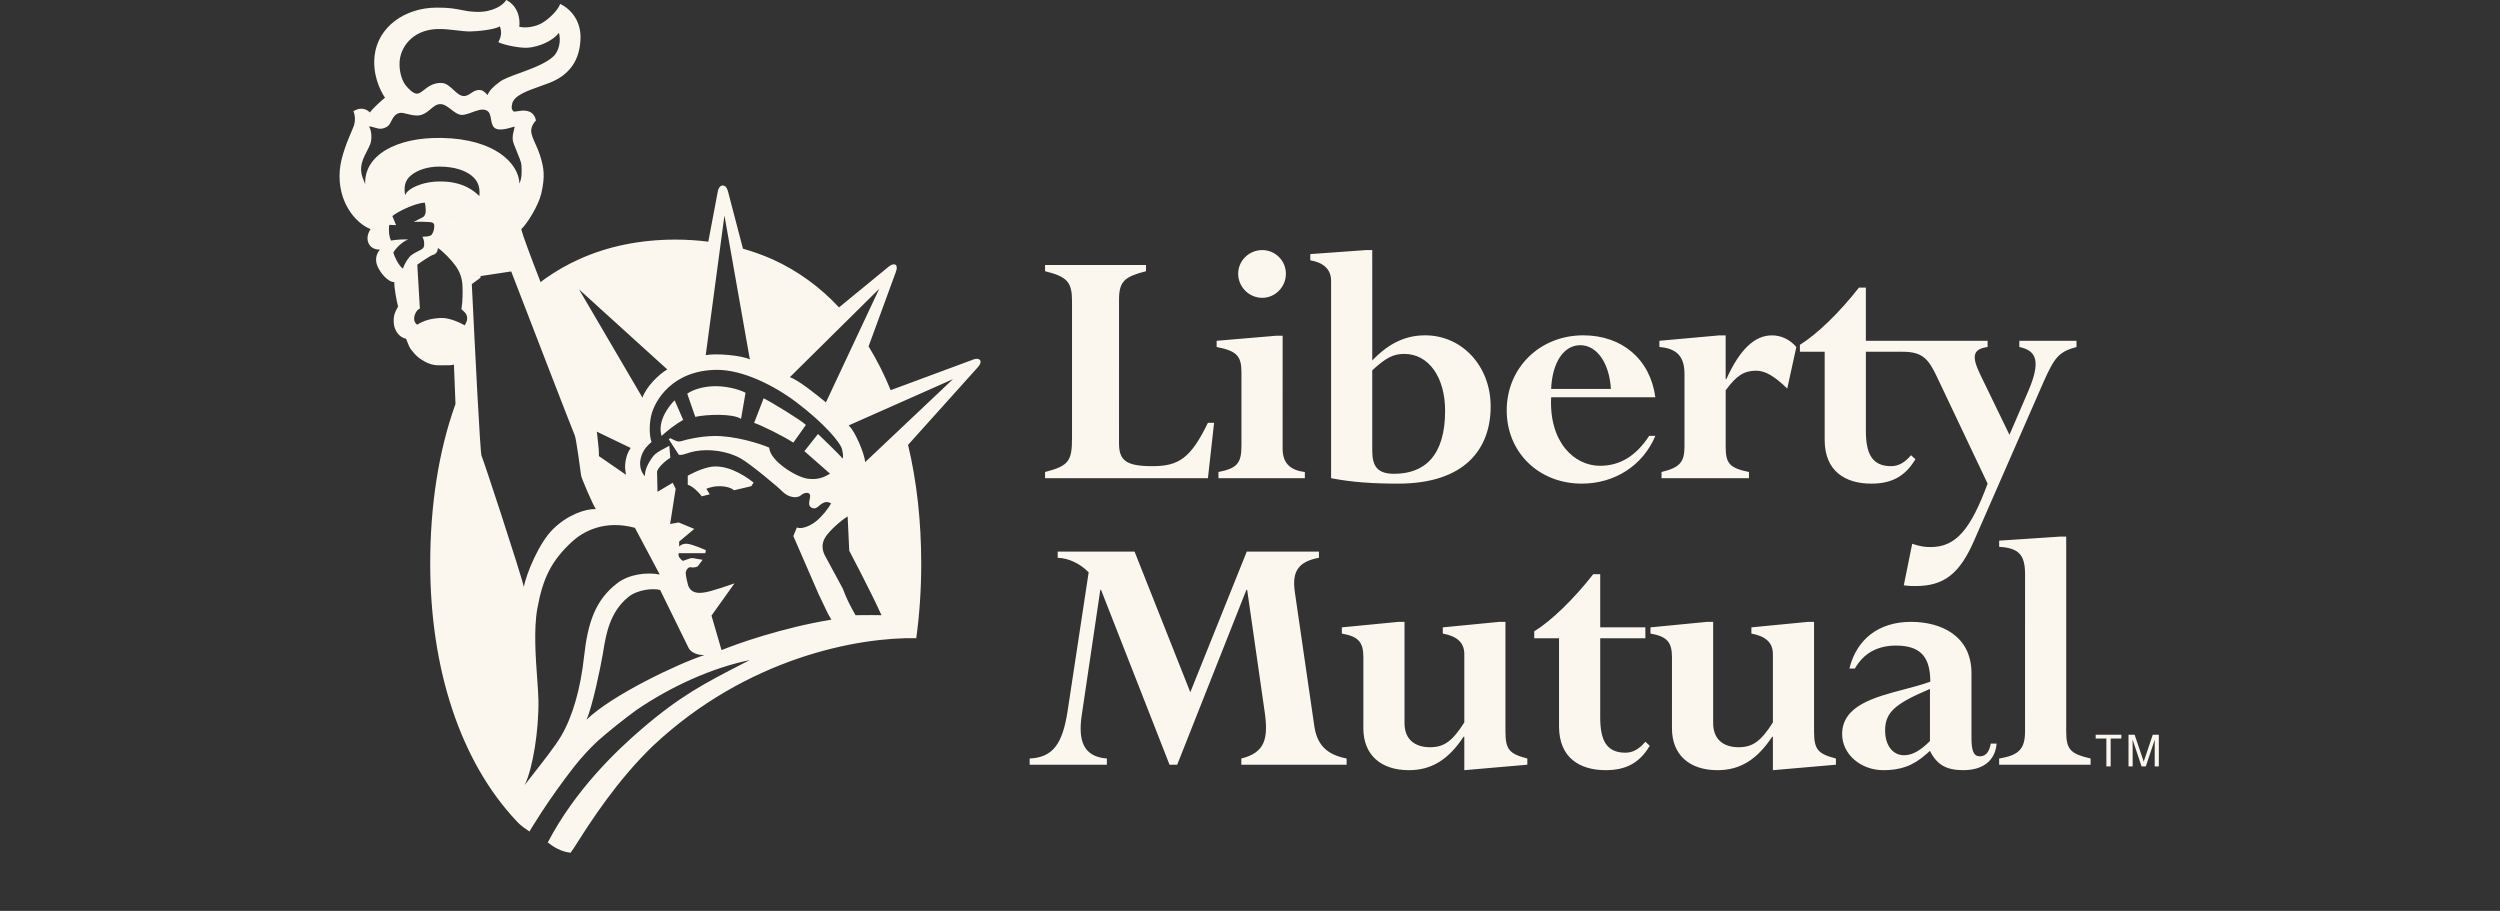 <svg width="129" height="47" viewBox="0 0 129 47" fill="none" xmlns="http://www.w3.org/2000/svg">
<rect x="0" y="0" width="129" height="47" fill="#333333" stroke="none"/>
<g id="liberty_mutual.svg">
<path id="Vector" fill-rule="evenodd" clip-rule="evenodd" d="M50.573 18.585C50.465 18.443 50.2 18.56 50.2 18.56L45.958 20.133C45.641 19.349 45.26 18.593 44.819 17.872L46.192 14.124C46.192 14.124 46.364 13.752 46.205 13.659C46.047 13.566 45.789 13.815 45.789 13.815L43.294 15.861C42.321 14.819 41.178 13.979 39.866 13.383C39.37 13.164 38.859 12.98 38.337 12.833L37.562 9.868C37.562 9.868 37.496 9.57 37.297 9.57C37.098 9.57 37.044 9.851 37.044 9.851L36.548 12.471C35.99 12.4 35.429 12.364 34.868 12.363C33.007 12.363 31.353 12.716 29.906 13.366C29.294 13.64 28.708 13.973 28.159 14.359C28.101 14.399 28.045 14.442 27.989 14.485C27.958 14.509 27.926 14.534 27.894 14.558C27.379 13.232 26.974 12.15 26.898 11.825C27.184 11.566 27.784 10.62 27.931 9.982C28.134 9.09 28.072 8.668 27.857 7.992C27.796 7.799 27.711 7.61 27.632 7.433C27.508 7.159 27.398 6.914 27.41 6.725C27.426 6.492 27.55 6.325 27.655 6.218C27.598 5.89 27.385 5.747 27.131 5.715C26.984 5.695 26.857 5.715 26.732 5.735C26.658 5.746 26.585 5.758 26.508 5.761C26.496 5.738 26.48 5.722 26.465 5.706C26.417 5.654 26.37 5.603 26.43 5.345C26.526 4.93 27.191 4.693 27.868 4.452C28.025 4.396 28.183 4.34 28.335 4.282C29.352 3.887 29.921 3.154 29.955 1.977C29.979 1.122 29.503 0.488 28.905 0.203C28.785 0.548 28.289 1.013 27.944 1.202C27.605 1.389 27.134 1.461 26.794 1.381C26.868 0.752 26.578 0.216 26.119 0C25.971 0.268 25.419 0.638 24.588 0.613C24.227 0.601 24.013 0.557 23.79 0.512C23.5 0.453 23.197 0.391 22.537 0.393C20.875 0.396 19.499 1.399 19.33 2.87C19.221 3.826 19.588 4.627 19.866 5.043C19.659 5.198 19.173 5.666 19.086 5.806C18.966 5.666 18.637 5.479 18.239 5.739C18.325 5.947 18.341 6.202 18.274 6.445C18.257 6.503 18.209 6.615 18.146 6.766C17.944 7.24 17.582 8.093 17.53 8.814C17.412 10.423 18.341 11.512 19.121 11.824C18.949 12.084 18.913 12.36 19.035 12.586C19.115 12.736 19.276 12.88 19.606 12.88C19.416 13.088 19.344 13.401 19.467 13.71C19.606 14.056 20.003 14.558 20.349 14.558C20.332 14.852 20.471 15.543 20.54 15.821C20.528 15.844 20.515 15.867 20.503 15.889C20.396 16.084 20.299 16.259 20.316 16.631C20.333 17.063 20.61 17.412 20.955 17.482C20.977 17.533 20.997 17.585 21.016 17.637C21.077 17.797 21.137 17.952 21.227 18.056C21.252 18.084 21.275 18.113 21.3 18.143C21.398 18.263 21.509 18.398 21.717 18.536C21.976 18.709 22.27 18.848 22.617 18.848C22.687 18.848 22.756 18.849 22.822 18.85C23.08 18.852 23.299 18.854 23.423 18.813C23.427 18.873 23.441 19.225 23.459 19.717C23.472 20.046 23.487 20.437 23.503 20.845C22.633 23.266 22.199 26.074 22.199 29.085V29.087C22.199 34.484 23.739 39.293 26.677 42.392C26.677 42.392 26.847 42.601 27.319 42.906C27.319 42.906 28.238 41.334 29.637 39.546C30.008 39.079 30.411 38.64 30.845 38.232C31.49 37.669 32.159 37.135 32.851 36.629C34.659 35.398 36.752 34.459 38.686 34.06L38.389 34.213C36.352 35.261 35.116 35.897 33.125 37.604C31.806 38.736 29.702 40.733 28.264 43.471C28.563 43.708 28.966 43.952 29.441 44C29.509 43.92 29.639 43.717 29.827 43.422C30.483 42.395 31.843 40.263 33.709 38.471C38.565 33.924 44.285 32.873 47.28 32.93C47.448 31.698 47.535 30.412 47.535 29.085C47.535 26.911 47.308 24.847 46.856 22.955L50.432 18.976L50.435 18.972C50.465 18.94 50.671 18.718 50.573 18.585ZM22.727 9.364C23.903 9.366 24.461 9.855 24.736 10.114C24.77 9.717 24.708 9.366 24.338 9.066C24.03 8.817 23.49 8.596 22.66 8.596C22.107 8.596 21.55 8.758 21.204 9.052C20.887 9.321 20.835 9.626 20.903 10.076C21.007 9.748 21.758 9.36 22.727 9.364ZM20.619 3.192C20.593 3.64 20.712 4.109 20.921 4.386C21.039 4.543 21.319 4.847 21.526 4.835C21.638 4.828 21.747 4.742 21.877 4.641C22.09 4.474 22.359 4.264 22.788 4.281C23.024 4.29 23.216 4.468 23.401 4.639C23.57 4.795 23.732 4.945 23.913 4.955C24.07 4.965 24.187 4.886 24.307 4.806C24.413 4.735 24.521 4.662 24.661 4.647C24.886 4.624 24.981 4.721 25.108 4.851C25.124 4.868 25.141 4.886 25.159 4.903C25.263 4.662 25.413 4.498 25.799 4.213C25.991 4.07 26.375 3.93 26.807 3.772C27.422 3.548 28.136 3.288 28.533 2.932C28.871 2.629 28.947 2.069 28.84 1.692C28.584 2.051 27.875 2.431 27.184 2.465C26.837 2.482 26.006 2.329 25.712 2.174C25.86 1.921 25.908 1.633 25.787 1.356C25.561 1.53 24.589 1.624 24.207 1.624C24.054 1.624 23.843 1.599 23.608 1.571C23.257 1.529 22.853 1.482 22.509 1.501C21.246 1.567 20.661 2.465 20.619 3.192ZM24.795 14.246V14.33L24.345 14.66C24.348 14.707 24.36 14.954 24.379 15.34C24.431 16.398 24.534 18.495 24.631 20.3C24.724 22.007 24.811 23.454 24.846 23.517C24.887 23.59 25.352 24.982 25.842 26.486C26.404 28.209 26.999 30.08 27.026 30.283L27.026 30.281L27.027 30.285C27.173 29.565 27.816 28.005 28.543 27.296C29.287 26.567 30.193 26.251 30.746 26.267C30.626 26.128 30.003 24.676 29.985 24.538C29.969 24.399 29.726 22.584 29.657 22.462C29.609 22.38 27.625 17.242 26.378 14.006L24.795 14.246ZM24.795 14.246C24.519 14.231 24.206 14.144 24.042 14.002C24.206 14.143 24.519 14.23 24.795 14.244V14.246ZM22.832 11.051C23.041 11.195 23.445 11.308 23.839 11.339C23.445 11.307 23.041 11.194 22.832 11.051ZM30.14 33.861C29.959 35.523 29.554 36.965 28.946 37.995C28.652 38.494 27.955 39.381 27.465 40.005L27.465 40.005C27.305 40.209 27.167 40.384 27.072 40.509C27.489 39.68 27.81 37.676 27.783 36.118C27.778 35.836 27.751 35.459 27.72 35.03C27.639 33.921 27.534 32.464 27.727 31.397C28.015 29.811 28.466 28.919 29.528 27.941C30.069 27.442 31.178 26.805 32.761 27.235L34.042 29.644C33.357 29.513 32.451 29.631 31.847 30.095C30.711 30.967 30.329 32.144 30.14 33.861ZM23.982 16.789C23.775 16.668 23.204 16.389 22.754 16.408C22.288 16.427 21.894 16.521 21.526 16.754C21.371 16.649 21.322 16.442 21.422 16.2C21.521 15.958 21.665 15.924 21.665 15.924L21.533 13.656C21.533 13.656 22.17 13.203 22.342 13.152C22.515 13.1 22.593 12.965 22.593 12.792C22.875 12.984 23.291 13.409 23.515 13.727C23.723 14.021 23.844 14.349 23.861 14.713C23.878 15.076 23.882 15.509 23.809 15.958L23.834 15.98C23.967 16.093 24.087 16.194 24.103 16.373C24.116 16.521 24.078 16.595 24.028 16.693C24.014 16.722 23.998 16.753 23.982 16.789ZM44.64 23.847C44.615 23.405 44.102 22.212 43.791 21.952L49.172 19.565L44.64 23.847ZM29.877 14.931L34.432 19.063C33.992 19.31 33.332 19.975 33.151 20.519L29.877 14.931ZM32.542 23.115C32.387 23.358 32.331 23.504 32.279 23.797C32.233 24.057 32.257 24.214 32.288 24.413C32.292 24.441 32.297 24.469 32.301 24.498L30.903 23.534C30.915 23.305 30.877 22.976 30.845 22.703C30.831 22.584 30.819 22.477 30.812 22.393C30.81 22.366 30.802 22.326 30.795 22.288L30.792 22.272L32.542 23.115ZM31.101 33.769C30.986 34.437 30.576 36.436 30.265 37.137C31.573 35.865 34.995 34.24 36.352 33.799C36.067 33.816 35.642 33.706 35.512 33.394L34.063 30.443C33.735 30.348 32.91 30.401 32.408 30.816C31.462 31.596 31.274 32.727 31.134 33.571L31.134 33.573C31.122 33.64 31.112 33.705 31.101 33.769ZM42.57 28.673C42.441 28.43 42.358 28.08 42.591 27.716C42.824 27.354 43.401 26.852 43.738 26.648L43.821 28.417C43.821 28.417 44.978 30.609 45.484 31.744C45.164 31.736 44.856 31.739 44.561 31.741C44.419 31.742 44.28 31.744 44.145 31.744L44.099 31.662C43.889 31.285 43.709 30.964 43.484 30.364C43.484 30.364 42.717 28.948 42.57 28.673ZM38.693 18.547C38.279 18.339 36.986 18.221 36.415 18.324L37.381 11.117L38.693 18.547ZM26.803 9.47C26.767 8.432 25.534 7.17 22.8 7.118C20.413 7.072 18.776 8.035 18.845 9.506C18.821 9.44 18.796 9.378 18.772 9.319C18.689 9.118 18.614 8.937 18.637 8.628C18.66 8.326 18.8 8.056 18.932 7.802C18.997 7.675 19.061 7.552 19.107 7.43C19.216 7.144 19.156 6.652 19.035 6.531C19.105 6.516 19.207 6.546 19.319 6.579C19.455 6.62 19.606 6.665 19.727 6.634C20.003 6.565 20.087 6.473 20.191 6.247C20.295 6.022 20.437 5.839 20.672 5.822C20.756 5.816 20.872 5.845 21.006 5.878C21.214 5.93 21.462 5.992 21.682 5.943C21.909 5.892 22.071 5.755 22.221 5.629C22.379 5.495 22.525 5.372 22.721 5.372C22.923 5.372 23.105 5.514 23.287 5.654C23.446 5.777 23.605 5.9 23.775 5.925C23.939 5.948 24.145 5.873 24.356 5.796C24.611 5.702 24.873 5.606 25.073 5.683C25.27 5.758 25.304 5.956 25.338 6.158C25.366 6.327 25.395 6.498 25.522 6.599C25.733 6.767 26.169 6.641 26.419 6.568C26.478 6.551 26.527 6.537 26.56 6.53C26.547 6.589 26.534 6.643 26.521 6.696C26.48 6.861 26.443 7.008 26.456 7.204C26.465 7.33 26.568 7.578 26.673 7.831C26.785 8.101 26.899 8.377 26.906 8.519L26.907 8.545C26.924 8.88 26.938 9.166 26.803 9.47ZM20.295 13.03C20.488 12.706 20.887 12.394 21.076 12.359C20.851 12.342 20.488 12.359 20.177 12.412C20.073 12.205 20.039 11.84 20.09 11.603L20.437 11.617L20.246 11.149C20.488 10.941 21.404 10.474 21.924 10.458C21.972 10.694 21.976 10.89 21.959 10.976C21.942 11.063 21.906 11.167 21.803 11.217L21.35 11.449C21.628 11.435 21.906 11.438 22.184 11.46C22.338 11.477 22.408 11.511 22.408 11.668C22.408 11.823 22.367 11.98 22.281 12.1C22.212 12.195 22.043 12.203 21.906 12.21C21.867 12.212 21.83 12.214 21.799 12.218C21.869 12.373 21.889 12.447 21.889 12.601C21.889 12.758 21.837 12.827 21.699 12.897L21.691 12.901C21.554 12.969 21.385 13.052 21.216 13.173C21.094 13.26 20.846 13.635 20.796 13.861C20.575 13.727 20.351 13.24 20.295 13.03ZM41.108 20.768C42.546 21.856 43.389 22.861 43.453 23.197C43.456 23.214 43.459 23.233 43.463 23.251C43.49 23.388 43.524 23.558 43.48 23.666C43.324 23.456 42.208 22.393 42.208 22.393L41.507 23.28L42.831 24.443C42.521 24.626 42.207 24.768 41.689 24.703C41.075 24.626 39.717 23.769 39.691 23.096C39.137 22.86 37.875 22.48 36.836 22.498C36.16 22.507 35.409 22.679 35.176 22.757C34.993 22.817 34.849 22.742 34.708 22.67C34.668 22.649 34.629 22.629 34.589 22.611L34.507 22.663L35.02 23.456C35.113 23.503 35.254 23.457 35.438 23.398C35.564 23.357 35.711 23.31 35.877 23.28C36.578 23.154 37.529 23.258 38.238 23.666C38.732 23.949 40.106 25.091 40.391 25.378C40.676 25.662 41.118 25.739 41.326 25.558C41.533 25.378 41.829 25.381 41.803 25.614C41.797 25.663 41.788 25.713 41.779 25.762C41.744 25.949 41.711 26.126 41.897 26.207C42.059 26.28 42.168 26.185 42.278 26.089C42.314 26.058 42.351 26.026 42.389 26C42.546 25.895 42.7 25.87 42.882 25.973C42.752 26.233 42.415 26.648 42.13 26.882C41.844 27.115 41.404 27.324 41.118 27.22L40.937 27.661L42.234 30.644C42.363 30.904 42.45 31.092 42.523 31.25C42.642 31.51 42.725 31.689 42.898 31.975C40.356 32.391 38.015 33.224 37.231 33.546L36.713 31.765L37.9 30.1C37.9 30.1 36.665 30.547 36.285 30.579C36.279 30.58 36.271 30.581 36.26 30.582C36.124 30.599 35.603 30.661 35.485 30.119C35.485 30.119 35.384 29.73 35.384 29.573C35.384 29.425 35.513 29.244 35.643 29.269C35.878 29.316 36.007 29.218 36.007 29.218L36.255 28.885C36.161 28.873 36.061 28.854 35.969 28.837C35.859 28.816 35.761 28.797 35.705 28.797C35.642 28.797 35.547 28.832 35.442 28.871C35.375 28.896 35.303 28.922 35.233 28.942C35.129 28.864 34.967 28.725 35.02 28.544H36.395L36.42 28.387C36.42 28.387 35.712 28.07 35.438 28.057C35.163 28.045 35.045 28.206 35.045 28.206V27.945L35.824 27.292L35.02 26.959L34.579 27.038L34.864 25.222L34.713 24.91L33.928 25.377L33.903 24.346C33.928 24.157 34.293 23.794 34.588 23.624L34.537 23C34.45 23.052 34.361 23.099 34.273 23.145C34.043 23.264 33.821 23.379 33.67 23.586C33.484 23.843 33.255 24.234 33.281 24.572C33.047 24.346 32.997 23.98 33.047 23.724C33.117 23.37 33.255 23.119 33.618 22.808C33.514 22.514 33.489 21.978 33.593 21.483C33.765 20.665 34.708 19.097 36.991 19.084C38.344 19.076 39.989 19.916 41.108 20.768ZM36.594 24.104C36.058 24.219 35.488 24.547 35.488 24.547L35.488 25.014C35.746 25.091 36.032 25.377 36.213 25.61L36.623 25.506L36.447 25.222C36.447 25.222 36.702 25.107 37.018 25.091C37.373 25.075 37.701 25.144 37.875 25.298L38.767 25.087L38.886 24.899C38.263 24.411 37.386 23.935 36.594 24.104ZM34.811 20.655C34.528 20.94 33.904 21.714 34.137 22.497C34.397 22.244 34.917 21.849 35.252 21.666L34.811 20.655ZM35.876 21.511C36.447 21.38 37.822 21.329 38.237 21.615L38.47 20.265C38.055 20.058 37.459 19.927 36.914 19.927C36.369 19.927 35.773 20.083 35.461 20.316L35.876 21.511ZM38.913 21.822C39.248 21.926 40.365 22.471 40.936 22.839L41.585 21.926C41.351 21.692 39.821 20.759 39.404 20.551L38.913 21.822ZM42.505 20.671C42.127 20.363 41.216 19.623 40.759 19.46L45.368 14.901L42.618 20.763C42.59 20.74 42.551 20.709 42.505 20.671ZM59.471 24.054C58.118 24.054 57.741 23.772 57.741 22.87L57.742 15.461C57.742 14.502 58.042 14.277 59.133 13.994V13.674H53.925V13.994C55.072 14.277 55.316 14.558 55.316 15.536V22.568C55.316 23.753 55.185 24.036 53.925 24.355V24.675H62.329L62.647 21.816H62.329C61.444 23.641 60.824 24.054 59.471 24.054ZM67.33 24.355C66.541 24.261 66.183 23.865 66.183 23.151L66.184 17.323H65.864L62.779 17.585V17.905C63.814 18.112 64.059 18.356 64.059 19.221V23.001C64.059 23.903 63.832 24.166 62.873 24.355V24.675H67.33V24.355ZM65.598 12.996C65.45 12.935 65.291 12.904 65.13 12.904C64.453 12.904 63.889 13.45 63.889 14.126C63.889 14.803 64.453 15.368 65.13 15.368C65.807 15.368 66.352 14.803 66.352 14.126C66.352 13.965 66.321 13.806 66.26 13.658C66.198 13.509 66.108 13.375 65.995 13.261C65.881 13.148 65.746 13.058 65.598 12.996ZM72.463 18.262C71.898 18.262 71.523 18.45 70.808 19.109V23.264C70.808 24.071 71.09 24.448 71.937 24.448C73.516 24.448 74.568 23.508 74.568 21.196C74.568 19.466 73.721 18.262 72.463 18.262ZM70.488 12.904H70.808L70.809 18.601C71.653 17.716 72.52 17.303 73.536 17.303C75.453 17.303 76.918 18.9 76.918 20.969C76.918 23.15 75.604 24.955 72.144 24.955C70.809 24.955 69.756 24.881 68.684 24.675V14.483C68.684 13.882 68.27 13.544 67.612 13.431V13.111L70.488 12.904ZM81.544 17.812C80.678 17.812 80.096 18.714 80.039 20.068H83.122C83.047 18.752 82.408 17.812 81.544 17.812ZM81.694 17.303C83.707 17.303 85.154 18.546 85.416 20.5L80.039 20.499C79.926 22.83 81.242 24.035 82.558 24.035C83.593 24.035 84.419 23.527 85.097 22.492H85.416C84.776 24.015 83.329 24.955 81.618 24.955C79.4 24.955 77.746 23.339 77.746 21.177C77.746 18.976 79.457 17.303 81.694 17.303ZM90.623 19.128C91.112 19.128 91.601 19.448 92.222 20.049L92.691 17.906C92.353 17.512 91.901 17.305 91.433 17.305C90.548 17.305 89.777 18.018 89.081 19.561H89.044V17.305H88.724L85.624 17.585V17.905C86.526 17.98 86.919 18.394 86.919 19.296V23.038C86.919 23.847 86.677 24.129 85.735 24.355V24.675H90.247V24.355C89.213 24.147 89.045 23.885 89.045 23.038V20.142C89.589 19.391 89.985 19.128 90.623 19.128ZM104.197 17.905V17.585L107.148 17.585V17.905C106.247 18.151 106.021 18.413 105.438 19.729L101.866 27.889C101.114 29.618 100.305 30.24 98.838 30.24C98.651 30.24 98.501 30.24 98.236 30.202L98.669 28.059C99.12 28.209 99.345 28.228 99.628 28.228C100.945 28.228 101.695 27.288 102.561 24.956L99.966 19.486C99.515 18.527 99.213 18.151 98.18 18.151H96.279V22.23C96.279 23.378 96.579 24.054 97.577 24.054C97.95 24.054 98.271 23.886 98.609 23.489L98.835 23.695C98.309 24.58 97.612 24.956 96.559 24.956C95.225 24.956 94.153 24.318 94.153 22.701V18.151H92.875V17.793C93.758 17.249 94.924 16.12 95.921 14.841H96.278V17.585H102.56V17.905C101.751 18.018 101.751 18.432 102.185 19.335L103.688 22.436L104.668 20.162C105.306 18.657 105.1 18.092 104.197 17.905ZM69.486 39.139C68.415 38.933 67.944 38.388 67.813 37.43L66.816 30.567C66.666 29.551 66.929 28.989 68.058 28.781V28.461H64.334L61.42 35.719L58.543 28.461H54.577V28.781C55.141 28.8 55.742 29.082 56.175 29.533L55.084 36.717C54.821 38.406 54.314 39.085 53.13 39.139V39.459H57.115V39.139C55.874 39.045 55.629 38.181 55.818 36.903L56.776 30.434H56.813L60.348 39.459H60.744L64.315 30.434H64.353L65.255 36.717C65.463 38.145 65.255 38.839 64.052 39.139V39.459H69.486V39.139ZM69.239 32.691C70.086 32.842 70.35 33.124 70.35 33.914L70.349 37.58C70.349 38.934 71.234 39.741 72.699 39.741C73.846 39.741 74.731 39.216 75.52 38.014H75.558V39.741L78.811 39.459V39.14C77.87 38.896 77.681 38.67 77.681 37.731V32.089H77.362L74.448 32.372V32.692C75.18 32.824 75.558 33.161 75.558 33.744V37.278C74.937 38.257 74.504 38.557 73.791 38.557C73.019 38.557 72.473 38.163 72.473 37.316V32.089H72.154L69.239 32.372V32.691ZM79.167 32.935H80.446V37.484C80.446 39.103 81.517 39.74 82.851 39.74C83.905 39.74 84.601 39.366 85.127 38.482L84.901 38.275C84.564 38.669 84.243 38.839 83.868 38.839C82.871 38.839 82.571 38.162 82.571 37.015V32.935H84.901V32.371H82.571V29.627H82.212C81.217 30.904 80.05 32.033 79.167 32.578V32.935ZM85.164 32.691C86.011 32.842 86.274 33.124 86.274 33.914L86.273 37.58C86.273 38.934 87.157 39.741 88.622 39.741C89.77 39.741 90.654 39.216 91.444 38.014H91.481V39.741L94.734 39.459V39.14C93.794 38.896 93.605 38.67 93.605 37.731V32.089H93.286L90.372 32.372V32.692C91.104 32.824 91.481 33.161 91.481 33.744V37.278C90.861 38.257 90.429 38.557 89.713 38.557C88.943 38.557 88.399 38.163 88.399 37.316V32.089H88.079L85.164 32.372V32.691ZM98.25 38.971C98.682 38.971 99.095 38.727 99.586 38.238V35.549C97.816 36.301 97.272 36.735 97.272 37.693C97.272 38.462 97.667 38.971 98.25 38.971ZM98.606 32.088C100.13 32.088 101.728 32.784 101.728 34.74V38.087C101.728 38.745 101.842 39.026 102.161 39.026C102.462 39.026 102.649 38.802 102.725 38.369H103.025C102.951 39.252 102.33 39.74 101.295 39.74C100.431 39.74 99.941 39.459 99.586 38.745L99.415 38.895C98.701 39.535 98.043 39.741 97.179 39.741C96.012 39.741 95.054 38.915 95.054 37.881C95.054 36.415 96.7 35.982 98.248 35.574C98.726 35.448 99.195 35.325 99.603 35.174C99.603 33.914 99.115 33.312 97.835 33.312C96.876 33.312 96.162 33.706 95.712 34.496H95.429C95.805 32.973 96.952 32.088 98.606 32.088ZM103.157 28.217C104.171 28.273 104.493 28.631 104.493 29.627L104.492 37.73C104.492 38.634 104.191 38.971 103.156 39.139V39.459H107.875V39.139C106.824 38.895 106.616 38.67 106.616 37.73V27.689H106.297L103.157 27.898V28.217ZM108.689 38.11H108.137V37.914H109.462V38.11H108.91V39.547H108.689V38.11ZM111.183 38.583V39.547H111.396V37.914H111.082L110.618 39.294H110.614L110.147 37.914H109.831V39.547H110.045V38.583C110.045 38.565 110.045 38.527 110.044 38.479C110.042 38.393 110.04 38.274 110.04 38.177H110.045L110.504 39.547H110.723L111.183 38.175H111.186C111.186 38.273 111.185 38.393 111.184 38.479C111.183 38.528 111.183 38.565 111.183 38.583Z" fill="#FBF7EF"/>
</g>
</svg>
